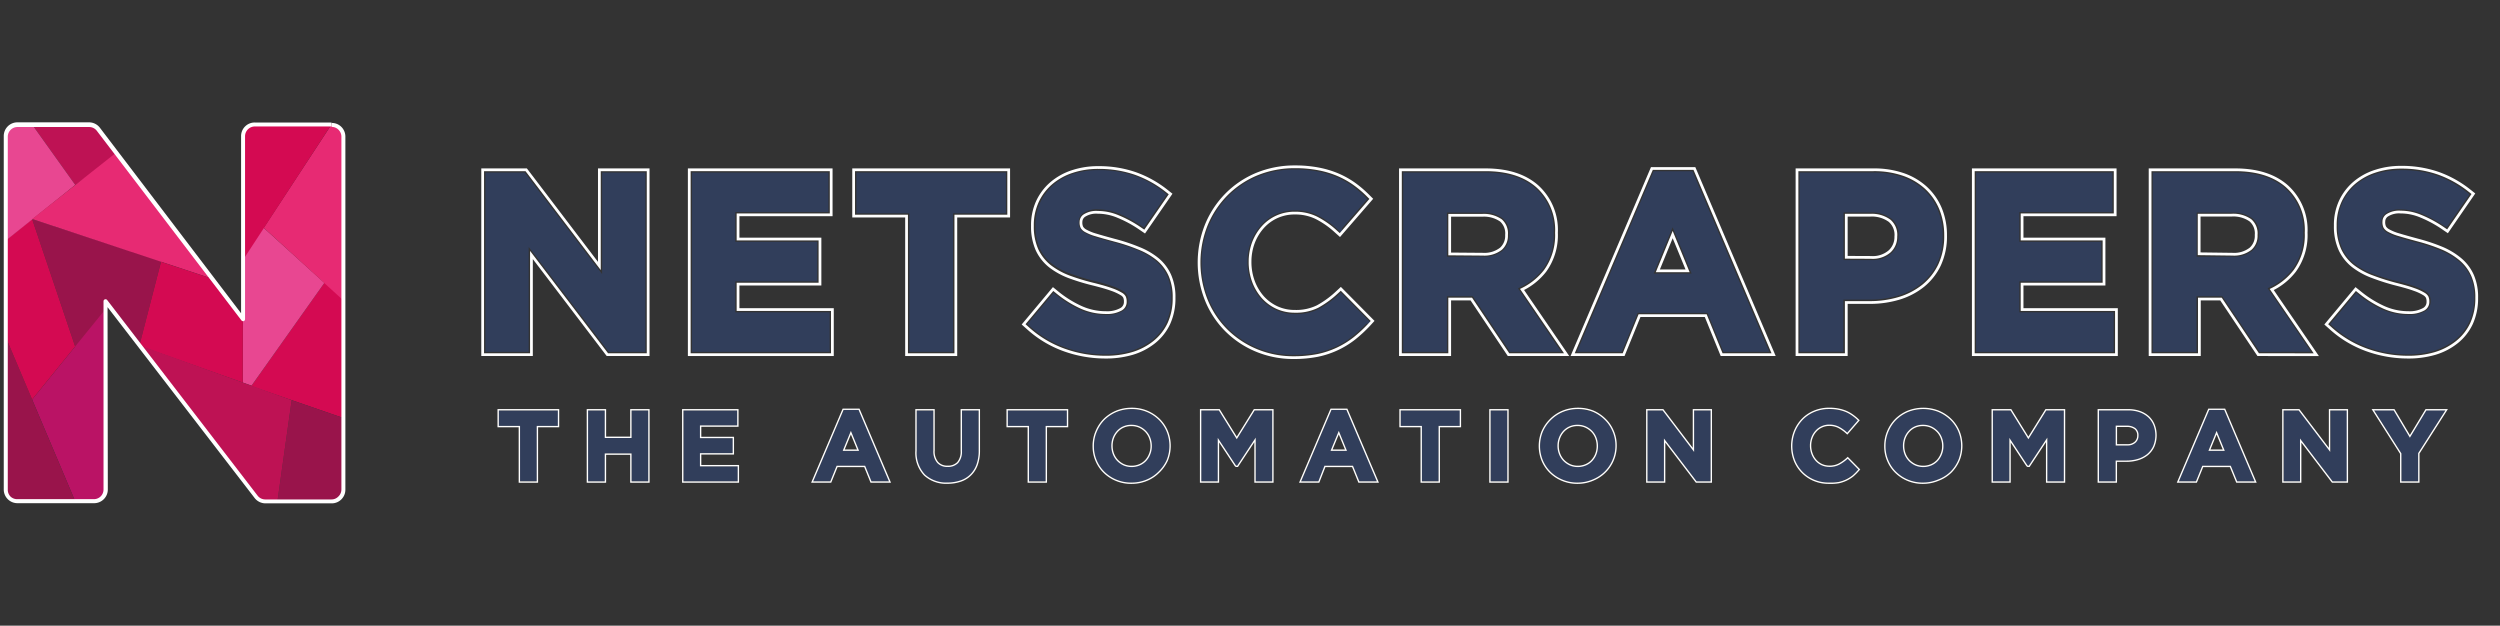 <svg xmlns="http://www.w3.org/2000/svg" viewBox="0 0 453.06 113.39"><rect x="0" y="0" width="453.06" height="113.39" fill="#333333" stroke="none"/><g id="Ebene_2" data-name="Ebene 2"><g id="Magenta-Blau-Horizontal"><rect id="BG" width="453.06" height="113.39" style="fill:none"/><path d="M97.14,77.06v10H94.37v-10H90.53V74.51H101v2.55Z" style="fill:#313e5b"/><path d="M114.58,87.11V82.05h-5.11v5.06H106.7V74.51h2.77v5h5.11v-5h2.77v12.6Z" style="fill:#313e5b"/><path d="M124,87.11V74.51h9.48V77h-6.75v2.55h5.94V82h-5.94v2.64h6.84v2.47Z" style="fill:#313e5b"/><path d="M158,87.11l-1.16-2.83h-5.32l-1.16,2.83h-2.82L153,74.42h2.55l5.4,12.69Zm-3.82-9.36-1.67,4.08h3.34Z" style="fill:#313e5b"/><path d="M176.85,84.12a4.67,4.67,0,0,1-1.1,1.77A4.59,4.59,0,0,1,174,87a7.15,7.15,0,0,1-2.29.35,5.49,5.49,0,0,1-4-1.41,5.56,5.56,0,0,1-1.46-4.19v-7.2H169v7.13a3.33,3.33,0,0,0,.72,2.33,3,3,0,0,0,4,0,3.16,3.16,0,0,0,.72-2.26V74.51h2.77v7.11A7.25,7.25,0,0,1,176.85,84.12Z" style="fill:#313e5b"/><path d="M189.37,77.06v10H186.6v-10h-3.83V74.51h10.44v2.55Z" style="fill:#313e5b"/><path d="M211.26,83.34a6.64,6.64,0,0,1-1.4,2.07,6.48,6.48,0,0,1-2.12,1.4,7,7,0,0,1-2.69.51,6.88,6.88,0,0,1-2.68-.51,6.7,6.7,0,0,1-2.12-1.38,6.32,6.32,0,0,1-1.38-2.06,6.45,6.45,0,0,1-.5-2.53v0a6.32,6.32,0,0,1,.51-2.53,6.39,6.39,0,0,1,1.39-2.07,6.48,6.48,0,0,1,2.12-1.4,6.84,6.84,0,0,1,2.7-.52,6.74,6.74,0,0,1,2.68.52,6.65,6.65,0,0,1,2.11,1.38,6.15,6.15,0,0,1,1.39,2,6.48,6.48,0,0,1,.49,2.53v0A6.31,6.31,0,0,1,211.26,83.34Zm-2.39-2.53a4.33,4.33,0,0,0-.28-1.53,3.87,3.87,0,0,0-2-2.12,3.7,3.7,0,0,0-1.53-.31,3.85,3.85,0,0,0-1.54.3,3.64,3.64,0,0,0-1.19.85,3.91,3.91,0,0,0-.77,1.25,4.06,4.06,0,0,0-.28,1.52v0a4.12,4.12,0,0,0,.28,1.53,3.75,3.75,0,0,0,2,2.11,3.66,3.66,0,0,0,1.54.32,3.7,3.7,0,0,0,1.53-.31,3.48,3.48,0,0,0,1.19-.84,4.12,4.12,0,0,0,.78-1.25,4.33,4.33,0,0,0,.28-1.53Z" style="fill:#313e5b"/><path d="M227.69,87.11V78.88l-3.54,5.38h-.07l-3.51-5.32v8.17h-2.74V74.51h3l3.31,5.33,3.31-5.33h3v12.6Z" style="fill:#313e5b"/><path d="M246.43,87.11l-1.15-2.83H240l-1.15,2.83H236l5.4-12.69h2.56l5.4,12.69Zm-3.81-9.36-1.68,4.08h3.35Z" style="fill:#313e5b"/><path d="M260.58,77.06v10h-2.77v-10H254V74.51h10.44v2.55Z" style="fill:#313e5b"/><path d="M270.26,87.11V74.51H273v12.6Z" style="fill:#313e5b"/><path d="M292.12,83.34a6.82,6.82,0,0,1-1.4,2.07,6.48,6.48,0,0,1-2.12,1.4,7,7,0,0,1-2.69.51,6.93,6.93,0,0,1-2.69-.51,6.65,6.65,0,0,1-2.11-1.38,6.2,6.2,0,0,1-1.39-2.06,6.45,6.45,0,0,1-.49-2.53v0a6.49,6.49,0,0,1,.5-2.53,6.46,6.46,0,0,1,3.52-3.47,6.79,6.79,0,0,1,2.69-.52,6.87,6.87,0,0,1,4.8,1.9,6.28,6.28,0,0,1,1.38,2,6.49,6.49,0,0,1,.5,2.53v0A6.49,6.49,0,0,1,292.12,83.34Zm-2.4-2.53a4.12,4.12,0,0,0-.28-1.53,3.74,3.74,0,0,0-.79-1.26,3.87,3.87,0,0,0-1.21-.86,3.7,3.7,0,0,0-1.53-.31,3.81,3.81,0,0,0-1.54.3,3.54,3.54,0,0,0-1.19.85,4.12,4.12,0,0,0-.78,1.25,4.27,4.27,0,0,0-.28,1.52v0a4.33,4.33,0,0,0,.28,1.53,3.83,3.83,0,0,0,2,2.11,3.9,3.9,0,0,0,3.07,0,3.42,3.42,0,0,0,1.2-.84,3.91,3.91,0,0,0,.77-1.25,4.12,4.12,0,0,0,.28-1.53Z" style="fill:#313e5b"/><path d="M307.52,87.11l-6.1-8v8h-2.73V74.51h2.55l5.91,7.76V74.51h2.73v12.6Z" style="fill:#313e5b"/><path d="M335.57,86a5.83,5.83,0,0,1-1.15.71,5.57,5.57,0,0,1-1.36.45,8.28,8.28,0,0,1-1.65.15,6.49,6.49,0,0,1-2.58-.5,6.33,6.33,0,0,1-2.05-1.38,6.46,6.46,0,0,1-1.35-2.06,6.71,6.71,0,0,1-.48-2.54v0a6.5,6.5,0,0,1,1.83-4.6,6.36,6.36,0,0,1,2.07-1.4,6.62,6.62,0,0,1,2.67-.52,8.08,8.08,0,0,1,1.61.15,6.37,6.37,0,0,1,1.32.39,5.86,5.86,0,0,1,1.1.61,9,9,0,0,1,.94.8l-1.77,2a6.65,6.65,0,0,0-1.5-1,3.88,3.88,0,0,0-1.72-.38,3.58,3.58,0,0,0-1.47.3,3.63,3.63,0,0,0-1.16.85,3.86,3.86,0,0,0-.75,1.25,4.06,4.06,0,0,0-.28,1.52v0a4.12,4.12,0,0,0,.28,1.53,3.78,3.78,0,0,0,.74,1.26,3.5,3.5,0,0,0,2.64,1.17,3.81,3.81,0,0,0,1.83-.4,6.94,6.94,0,0,0,1.48-1.08l1.77,1.78A10.94,10.94,0,0,1,335.57,86Z" style="fill:#313e5b"/><path d="M354.72,83.34a6.64,6.64,0,0,1-1.4,2.07,6.48,6.48,0,0,1-2.12,1.4,7,7,0,0,1-2.69.51,6.88,6.88,0,0,1-2.68-.51,6.7,6.7,0,0,1-2.12-1.38,6.32,6.32,0,0,1-1.38-2.06,6.45,6.45,0,0,1-.5-2.53v0a6.49,6.49,0,0,1,.5-2.53,6.58,6.58,0,0,1,1.4-2.07,6.48,6.48,0,0,1,2.12-1.4,6.83,6.83,0,0,1,2.69-.52,6.76,6.76,0,0,1,2.69.52,6.65,6.65,0,0,1,2.11,1.38,6.15,6.15,0,0,1,1.39,2,6.48,6.48,0,0,1,.49,2.53v0A6.49,6.49,0,0,1,354.72,83.34Zm-2.39-2.53a4.33,4.33,0,0,0-.28-1.53,3.87,3.87,0,0,0-2-2.12,3.7,3.7,0,0,0-1.53-.31,3.81,3.81,0,0,0-1.54.3,3.64,3.64,0,0,0-1.19.85,3.91,3.91,0,0,0-.77,1.25,4.06,4.06,0,0,0-.28,1.52v0a4.12,4.12,0,0,0,.28,1.53,3.75,3.75,0,0,0,2,2.11,3.64,3.64,0,0,0,1.53.32,3.72,3.72,0,0,0,1.54-.31,3.48,3.48,0,0,0,1.19-.84,4.12,4.12,0,0,0,.78-1.25,4.33,4.33,0,0,0,.28-1.53Z" style="fill:#313e5b"/><path d="M371.15,87.11V78.88l-3.54,5.38h-.08L364,78.94v8.17h-2.73V74.51h3l3.31,5.33,3.31-5.33h3v12.6Z" style="fill:#313e5b"/><path d="M390.09,80.83A4,4,0,0,1,389,82.21a4.8,4.8,0,0,1-1.62.84,6.74,6.74,0,0,1-2,.28h-2.1v3.78h-2.78V74.51h5.15a6.1,6.1,0,0,1,2,.31,4.44,4.44,0,0,1,1.51.89,4,4,0,0,1,.95,1.38,4.65,4.65,0,0,1,.33,1.77v0A4.52,4.52,0,0,1,390.09,80.83Zm-2.41-1.91a1.68,1.68,0,0,0-.61-1.42,2.51,2.51,0,0,0-1.64-.49h-2.14v3.85h2.19a2.22,2.22,0,0,0,1.62-.55,1.81,1.81,0,0,0,.58-1.36Z" style="fill:#313e5b"/><path d="M405.51,87.11l-1.15-2.83H399l-1.16,2.83h-2.82l5.4-12.69H403l5.4,12.69Zm-3.81-9.36L400,81.83h3.35Z" style="fill:#313e5b"/><path d="M422.79,87.11l-6.1-8v8H414V74.51h2.55l5.91,7.76V74.51h2.73v12.6Z" style="fill:#313e5b"/><path d="M438.09,82.09v5h-2.77v-5l-4.84-7.63h3.24l3,5.06,3.06-5.06h3.15Z" style="fill:#313e5b"/><path d="M97.14,77.06v10H94.37v-10H90.53V74.51H101v2.55Z" style="fill:none;stroke:#313e5b;stroke-width:0.25px"/><path d="M114.58,87.11V82.05h-5.11v5.06H106.7V74.51h2.77v5h5.11v-5h2.77v12.6Z" style="fill:none;stroke:#313e5b;stroke-width:0.25px"/><path d="M124,87.11V74.51h9.48V77h-6.75v2.55h5.94V82h-5.94v2.64h6.84v2.47Z" style="fill:none;stroke:#313e5b;stroke-width:0.25px"/><path d="M158,87.11l-1.16-2.83h-5.32l-1.16,2.83h-2.82L153,74.42h2.55l5.4,12.69Zm-3.82-9.36-1.67,4.08h3.34Z" style="fill:none;stroke:#313e5b;stroke-width:0.25px"/><path d="M176.85,84.12a4.67,4.67,0,0,1-1.1,1.77A4.59,4.59,0,0,1,174,87a7.15,7.15,0,0,1-2.29.35,5.49,5.49,0,0,1-4-1.41,5.56,5.56,0,0,1-1.46-4.19v-7.2H169v7.13a3.33,3.33,0,0,0,.72,2.33,3,3,0,0,0,4,0,3.16,3.16,0,0,0,.72-2.26V74.51h2.77v7.11A7.25,7.25,0,0,1,176.85,84.12Z" style="fill:none;stroke:#313e5b;stroke-width:0.25px"/><path d="M189.37,77.06v10H186.6v-10h-3.83V74.51h10.44v2.55Z" style="fill:none;stroke:#313e5b;stroke-width:0.25px"/><path d="M211.26,83.34a6.64,6.64,0,0,1-1.4,2.07,6.48,6.48,0,0,1-2.12,1.4,7,7,0,0,1-2.69.51,6.88,6.88,0,0,1-2.68-.51,6.7,6.7,0,0,1-2.12-1.38,6.32,6.32,0,0,1-1.38-2.06,6.45,6.45,0,0,1-.5-2.53v0a6.32,6.32,0,0,1,.51-2.53,6.39,6.39,0,0,1,1.39-2.07,6.48,6.48,0,0,1,2.12-1.4,6.84,6.84,0,0,1,2.7-.52,6.74,6.74,0,0,1,2.68.52,6.65,6.65,0,0,1,2.11,1.38,6.15,6.15,0,0,1,1.39,2,6.48,6.48,0,0,1,.49,2.53v0A6.31,6.31,0,0,1,211.26,83.34Zm-2.39-2.53a4.33,4.33,0,0,0-.28-1.53,3.87,3.87,0,0,0-2-2.12,3.7,3.7,0,0,0-1.53-.31,3.85,3.85,0,0,0-1.54.3,3.64,3.64,0,0,0-1.19.85,3.91,3.91,0,0,0-.77,1.25,4.06,4.06,0,0,0-.28,1.52v0a4.12,4.12,0,0,0,.28,1.53,3.75,3.75,0,0,0,2,2.11,3.66,3.66,0,0,0,1.54.32,3.7,3.7,0,0,0,1.53-.31,3.48,3.48,0,0,0,1.19-.84,4.12,4.12,0,0,0,.78-1.25,4.33,4.33,0,0,0,.28-1.53Z" style="fill:none;stroke:#313e5b;stroke-width:0.25px"/><path d="M227.69,87.11V78.88l-3.54,5.38h-.07l-3.51-5.32v8.17h-2.74V74.51h3l3.31,5.33,3.31-5.33h3v12.6Z" style="fill:none;stroke:#313e5b;stroke-width:0.25px"/><path d="M246.43,87.11l-1.15-2.83H240l-1.15,2.83H236l5.4-12.69h2.56l5.4,12.69Zm-3.81-9.36-1.68,4.08h3.35Z" style="fill:none;stroke:#313e5b;stroke-width:0.25px"/><path d="M260.58,77.06v10h-2.77v-10H254V74.51h10.44v2.55Z" style="fill:none;stroke:#313e5b;stroke-width:0.25px"/><path d="M270.26,87.11V74.51H273v12.6Z" style="fill:none;stroke:#313e5b;stroke-width:0.25px"/><path d="M292.12,83.34a6.82,6.82,0,0,1-1.4,2.07,6.48,6.48,0,0,1-2.12,1.4,7,7,0,0,1-2.69.51,6.93,6.93,0,0,1-2.69-.51,6.65,6.65,0,0,1-2.11-1.38,6.2,6.2,0,0,1-1.39-2.06,6.45,6.45,0,0,1-.49-2.53v0a6.49,6.49,0,0,1,.5-2.53,6.46,6.46,0,0,1,3.52-3.47,6.79,6.79,0,0,1,2.69-.52,6.87,6.87,0,0,1,4.8,1.9,6.28,6.28,0,0,1,1.38,2,6.49,6.49,0,0,1,.5,2.53v0A6.49,6.49,0,0,1,292.12,83.34Zm-2.4-2.53a4.12,4.12,0,0,0-.28-1.53,3.74,3.74,0,0,0-.79-1.26,3.87,3.87,0,0,0-1.21-.86,3.7,3.7,0,0,0-1.53-.31,3.81,3.81,0,0,0-1.54.3,3.54,3.54,0,0,0-1.19.85,4.12,4.12,0,0,0-.78,1.25,4.27,4.27,0,0,0-.28,1.52v0a4.33,4.33,0,0,0,.28,1.53,3.83,3.83,0,0,0,2,2.11,3.9,3.9,0,0,0,3.07,0,3.42,3.42,0,0,0,1.2-.84,3.91,3.91,0,0,0,.77-1.25,4.12,4.12,0,0,0,.28-1.53Z" style="fill:none;stroke:#313e5b;stroke-width:0.25px"/><path d="M307.52,87.11l-6.1-8v8h-2.73V74.51h2.55l5.91,7.76V74.51h2.73v12.6Z" style="fill:none;stroke:#313e5b;stroke-width:0.25px"/><path d="M335.57,86a5.83,5.83,0,0,1-1.15.71,5.57,5.57,0,0,1-1.36.45,8.28,8.28,0,0,1-1.65.15,6.49,6.49,0,0,1-2.58-.5,6.33,6.33,0,0,1-2.05-1.38,6.46,6.46,0,0,1-1.35-2.06,6.71,6.71,0,0,1-.48-2.54v0a6.5,6.5,0,0,1,1.83-4.6,6.36,6.36,0,0,1,2.07-1.4,6.62,6.62,0,0,1,2.67-.52,8.08,8.08,0,0,1,1.61.15,6.37,6.37,0,0,1,1.32.39,5.86,5.86,0,0,1,1.1.61,9,9,0,0,1,.94.8l-1.77,2a6.65,6.65,0,0,0-1.5-1,3.88,3.88,0,0,0-1.72-.38,3.58,3.58,0,0,0-1.47.3,3.63,3.63,0,0,0-1.16.85,3.86,3.86,0,0,0-.75,1.25,4.06,4.06,0,0,0-.28,1.52v0a4.12,4.12,0,0,0,.28,1.53,3.78,3.78,0,0,0,.74,1.26,3.5,3.5,0,0,0,2.64,1.17,3.81,3.81,0,0,0,1.83-.4,6.94,6.94,0,0,0,1.48-1.08l1.77,1.78A10.94,10.94,0,0,1,335.57,86Z" style="fill:none;stroke:#313e5b;stroke-width:0.25px"/><path d="M354.72,83.34a6.64,6.64,0,0,1-1.4,2.07,6.48,6.48,0,0,1-2.12,1.4,7,7,0,0,1-2.69.51,6.88,6.88,0,0,1-2.68-.51,6.7,6.7,0,0,1-2.12-1.38,6.32,6.32,0,0,1-1.38-2.06,6.45,6.45,0,0,1-.5-2.53v0a6.49,6.49,0,0,1,.5-2.53,6.58,6.58,0,0,1,1.4-2.07,6.48,6.48,0,0,1,2.12-1.4,6.83,6.83,0,0,1,2.69-.52,6.76,6.76,0,0,1,2.69.52,6.65,6.65,0,0,1,2.11,1.38,6.15,6.15,0,0,1,1.39,2,6.48,6.48,0,0,1,.49,2.53v0A6.49,6.49,0,0,1,354.72,83.34Zm-2.39-2.53a4.33,4.33,0,0,0-.28-1.53,3.87,3.87,0,0,0-2-2.12,3.7,3.7,0,0,0-1.53-.31,3.81,3.81,0,0,0-1.54.3,3.64,3.64,0,0,0-1.19.85,3.91,3.91,0,0,0-.77,1.25,4.06,4.06,0,0,0-.28,1.52v0a4.12,4.12,0,0,0,.28,1.53,3.75,3.75,0,0,0,2,2.11,3.64,3.64,0,0,0,1.53.32,3.72,3.72,0,0,0,1.54-.31,3.48,3.48,0,0,0,1.19-.84,4.12,4.12,0,0,0,.78-1.25,4.33,4.33,0,0,0,.28-1.53Z" style="fill:none;stroke:#313e5b;stroke-width:0.25px"/><path d="M371.15,87.11V78.88l-3.54,5.38h-.08L364,78.94v8.17h-2.73V74.51h3l3.31,5.33,3.31-5.33h3v12.6Z" style="fill:none;stroke:#313e5b;stroke-width:0.25px"/><path d="M390.09,80.83A4,4,0,0,1,389,82.21a4.8,4.8,0,0,1-1.62.84,6.74,6.74,0,0,1-2,.28h-2.1v3.78h-2.78V74.51h5.15a6.1,6.1,0,0,1,2,.31,4.44,4.44,0,0,1,1.51.89,4,4,0,0,1,.95,1.38,4.65,4.65,0,0,1,.33,1.77v0A4.52,4.52,0,0,1,390.09,80.83Zm-2.41-1.91a1.68,1.68,0,0,0-.61-1.42,2.51,2.51,0,0,0-1.64-.49h-2.14v3.85h2.19a2.22,2.22,0,0,0,1.62-.55,1.81,1.81,0,0,0,.58-1.36Z" style="fill:none;stroke:#313e5b;stroke-width:0.25px"/><path d="M405.51,87.11l-1.15-2.83H399l-1.16,2.83h-2.82l5.4-12.69H403l5.4,12.69Zm-3.81-9.36L400,81.83h3.35Z" style="fill:none;stroke:#313e5b;stroke-width:0.25px"/><path d="M422.79,87.11l-6.1-8v8H414V74.51h2.55l5.91,7.76V74.51h2.73v12.6Z" style="fill:none;stroke:#313e5b;stroke-width:0.25px"/><path d="M438.09,82.09v5h-2.77v-5l-4.84-7.63h3.24l3,5.06,3.06-5.06h3.15Z" style="fill:none;stroke:#313e5b;stroke-width:0.25px"/><polygon points="94.12 87.36 94.12 77.31 90.28 77.31 90.28 74.26 101.22 74.26 101.22 77.31 97.39 77.31 97.39 87.36 94.12 87.36" style="fill:none;stroke:#fff;stroke-width:0.25px"/><polygon points="114.33 87.36 114.33 82.3 109.72 82.3 109.72 87.36 106.45 87.36 106.45 74.26 109.72 74.26 109.72 79.25 114.33 79.25 114.33 74.26 117.6 74.26 117.6 87.36 114.33 87.36" style="fill:none;stroke:#fff;stroke-width:0.25px"/><polygon points="123.73 87.36 123.73 74.26 133.72 74.26 133.72 77.22 126.97 77.22 126.97 79.28 132.9 79.28 132.9 82.25 126.97 82.25 126.97 84.39 133.81 84.39 133.81 87.36 123.73 87.36" style="fill:none;stroke:#fff;stroke-width:0.25px"/><path d="M157.85,87.36l-1.15-2.83h-5l-1.15,2.83h-3.37l5.61-13.19h2.89l5.61,13.19Zm-2.35-5.78-1.3-3.17-1.3,3.17Z" style="fill:none;stroke:#fff;stroke-width:0.25px"/><path d="M171.71,87.56a5.79,5.79,0,0,1-4.17-1.48A5.85,5.85,0,0,1,166,81.71V74.26h3.27v7.38a3.08,3.08,0,0,0,.66,2.16,2.31,2.31,0,0,0,1.81.7,2.37,2.37,0,0,0,1.82-.68,3,3,0,0,0,.65-2.09V74.26h3.27v7.36a7.58,7.58,0,0,1-.4,2.59,4.92,4.92,0,0,1-1.17,1.86,4.66,4.66,0,0,1-1.84,1.12A7.36,7.36,0,0,1,171.71,87.56Z" style="fill:none;stroke:#fff;stroke-width:0.25px"/><polygon points="186.35 87.36 186.35 77.31 182.52 77.31 182.52 74.26 193.46 74.26 193.46 77.31 189.62 77.31 189.62 87.36 186.35 87.36" style="fill:none;stroke:#fff;stroke-width:0.25px"/><path d="M205.05,87.57a7,7,0,0,1-2.78-.53,6.89,6.89,0,0,1-2.19-1.44,6.37,6.37,0,0,1-1.44-2.13,6.57,6.57,0,0,1-.52-2.63,6.68,6.68,0,0,1,.53-2.66A6.82,6.82,0,0,1,200.09,76a7,7,0,0,1,2.21-1.46,7.26,7.26,0,0,1,2.79-.53,7,7,0,0,1,5,2,6.56,6.56,0,0,1,1.44,2.14,7,7,0,0,1,0,5.29A6.86,6.86,0,0,1,210,85.58a6.56,6.56,0,0,1-2.2,1.46A7.11,7.11,0,0,1,205.05,87.57Zm0-10.47a3.52,3.52,0,0,0-1.44.28,3.26,3.26,0,0,0-1.1.79,3.72,3.72,0,0,0-.73,1.17,4,4,0,0,0-.26,1.43,4.1,4.1,0,0,0,.26,1.48,3.62,3.62,0,0,0,.74,1.18,3.8,3.8,0,0,0,1.13.8,3.53,3.53,0,0,0,1.44.29,3.58,3.58,0,0,0,1.43-.29,3.38,3.38,0,0,0,1.11-.78,3.64,3.64,0,0,0,.72-1.18,3.75,3.75,0,0,0,.27-1.43,3.89,3.89,0,0,0-.27-1.47,3.42,3.42,0,0,0-.74-1.18,3.67,3.67,0,0,0-1.13-.8A3.58,3.58,0,0,0,205.05,77.1Z" style="fill:none;stroke:#fff;stroke-width:0.25px"/><polygon points="227.44 87.36 227.44 79.72 224.28 84.51 224.01 84.51 223.87 84.4 220.81 79.77 220.81 87.36 217.58 87.36 217.58 74.26 220.96 74.26 224.13 79.36 227.3 74.26 230.68 74.26 230.68 87.36 227.44 87.36" style="fill:none;stroke:#fff;stroke-width:0.25px"/><path d="M246.26,87.36l-1.15-2.83h-5L239,87.36H235.6l5.61-13.19h2.88l5.62,13.19Zm-2.34-5.78-1.3-3.17-1.31,3.17Z" style="fill:none;stroke:#fff;stroke-width:0.25px"/><polygon points="257.56 87.36 257.56 77.31 253.72 77.31 253.72 74.26 264.66 74.26 264.66 77.31 260.83 77.31 260.83 87.36 257.56 87.36" style="fill:none;stroke:#fff;stroke-width:0.25px"/><rect x="270.01" y="74.26" width="3.27" height="13.1" style="fill:none;stroke:#fff;stroke-width:0.25px"/><path d="M285.91,87.57a7,7,0,0,1-2.78-.53,6.83,6.83,0,0,1-2.2-1.44,6.52,6.52,0,0,1-1.44-2.13,7,7,0,0,1,0-5.29A7,7,0,0,1,281,76a6.88,6.88,0,0,1,2.2-1.46,7.3,7.3,0,0,1,2.79-.53,7.21,7.21,0,0,1,2.78.53A7.06,7.06,0,0,1,290.91,76a6.41,6.41,0,0,1,1.44,2.14,6.55,6.55,0,0,1,.52,2.62A6.69,6.69,0,0,1,288.69,87,7.06,7.06,0,0,1,285.91,87.57Zm0-10.47a3.49,3.49,0,0,0-1.44.28,3.4,3.4,0,0,0-1.11.79,3.7,3.7,0,0,0-.72,1.17,3.83,3.83,0,0,0-.27,1.43,3.9,3.9,0,0,0,.27,1.48,3.62,3.62,0,0,0,.74,1.18,3.8,3.8,0,0,0,1.13.8,3.48,3.48,0,0,0,1.43.29,3.55,3.55,0,0,0,1.43-.29,3.18,3.18,0,0,0,1.11-.78,3.66,3.66,0,0,0,.73-1.18,4,4,0,0,0,.26-1.43,4.09,4.09,0,0,0-.26-1.47,3.42,3.42,0,0,0-.74-1.18,3.72,3.72,0,0,0-1.14-.8A3.5,3.5,0,0,0,285.91,77.1Z" style="fill:none;stroke:#fff;stroke-width:0.25px"/><polygon points="307.4 87.36 301.67 79.84 301.67 87.36 298.44 87.36 298.44 74.26 301.37 74.26 306.89 81.53 306.89 74.26 310.13 74.26 310.13 87.36 307.4 87.36" style="fill:none;stroke:#fff;stroke-width:0.25px"/><path d="M331.41,87.57a6.76,6.76,0,0,1-2.67-.52,6.5,6.5,0,0,1-3.54-3.57,7.27,7.27,0,0,1,0-5.3A6.9,6.9,0,0,1,326.6,76a6.45,6.45,0,0,1,2.15-1.46,7,7,0,0,1,2.77-.54,8.53,8.53,0,0,1,1.66.15,7.35,7.35,0,0,1,1.37.41,6,6,0,0,1,1.14.64,7.77,7.77,0,0,1,1,.82l.17.16-2.09,2.41-.19-.17a6.41,6.41,0,0,0-1.44-1,3.69,3.69,0,0,0-1.61-.35,3.21,3.21,0,0,0-1.36.28,3.15,3.15,0,0,0-1.08.79,3.56,3.56,0,0,0-.71,1.17,4,4,0,0,0-.26,1.43,4.1,4.1,0,0,0,.26,1.48,3.66,3.66,0,0,0,.7,1.18,3.17,3.17,0,0,0,1.07.8,3.31,3.31,0,0,0,1.38.29,3.57,3.57,0,0,0,1.71-.37,7.06,7.06,0,0,0,1.43-1l.18-.17,2.1,2.13-.16.18a10.28,10.28,0,0,1-1,1,6.17,6.17,0,0,1-2.6,1.21A8.92,8.92,0,0,1,331.41,87.57Z" style="fill:none;stroke:#fff;stroke-width:0.25px"/><path d="M348.51,87.57a7,7,0,0,1-2.78-.53,6.89,6.89,0,0,1-2.19-1.44,6.37,6.37,0,0,1-1.44-2.13,6.57,6.57,0,0,1-.52-2.63,6.68,6.68,0,0,1,.53-2.66A6.82,6.82,0,0,1,343.55,76a7,7,0,0,1,2.21-1.46,7.56,7.56,0,0,1,5.56,0,7.11,7.11,0,0,1,2.2,1.44A6.56,6.56,0,0,1,355,78.15a7,7,0,0,1,0,5.29,6.86,6.86,0,0,1-1.45,2.14A6.56,6.56,0,0,1,351.3,87,7.11,7.11,0,0,1,348.51,87.57Zm0-10.47a3.52,3.52,0,0,0-1.44.28,3.26,3.26,0,0,0-1.1.79,3.72,3.72,0,0,0-.73,1.17,4,4,0,0,0-.26,1.43,4.1,4.1,0,0,0,.26,1.48,3.62,3.62,0,0,0,.74,1.18,3.8,3.8,0,0,0,1.13.8,3.51,3.51,0,0,0,1.43.29,3.6,3.6,0,0,0,1.44-.29,3.38,3.38,0,0,0,1.11-.78,3.82,3.82,0,0,0,.72-1.18,3.75,3.75,0,0,0,.27-1.43,3.89,3.89,0,0,0-.27-1.47,3.42,3.42,0,0,0-.74-1.18,3.8,3.8,0,0,0-1.13-.8A3.58,3.58,0,0,0,348.51,77.1Z" style="fill:none;stroke:#fff;stroke-width:0.25px"/><polygon points="370.9 87.36 370.9 79.72 367.74 84.51 367.47 84.51 367.32 84.4 364.27 79.77 364.27 87.36 361.04 87.36 361.04 74.26 364.42 74.26 367.59 79.36 370.76 74.26 374.14 74.26 374.14 87.36 370.9 87.36" style="fill:none;stroke:#fff;stroke-width:0.25px"/><path d="M380.26,87.36V74.26h5.4a6.31,6.31,0,0,1,2.11.33,4.7,4.7,0,0,1,1.6.94,4.07,4.07,0,0,1,1,1.47,5.22,5.22,0,0,1-.07,3.93,4.22,4.22,0,0,1-1.15,1.48,5.13,5.13,0,0,1-1.71.88,7.22,7.22,0,0,1-2.06.29h-1.85v3.78Zm5.22-6.75a2,2,0,0,0,1.45-.48,1.56,1.56,0,0,0,.5-1.18,1.51,1.51,0,0,0-.51-1.26,2.38,2.38,0,0,0-1.49-.43h-1.89v3.35Z" style="fill:none;stroke:#fff;stroke-width:0.25px"/><path d="M405.35,87.36l-1.16-2.83h-5l-1.15,2.83h-3.37l5.61-13.19h2.89l5.61,13.19ZM403,81.58l-1.3-3.17-1.3,3.17Z" style="fill:none;stroke:#fff;stroke-width:0.25px"/><polygon points="422.67 87.36 416.94 79.84 416.94 87.36 413.71 87.36 413.71 74.26 416.64 74.26 422.17 81.53 422.17 74.26 425.4 74.26 425.4 87.36 422.67 87.36" style="fill:none;stroke:#fff;stroke-width:0.25px"/><polygon points="435.07 87.36 435.07 82.21 430.02 74.26 433.86 74.26 436.73 79.08 439.64 74.26 443.39 74.26 438.35 82.16 438.35 87.36 435.07 87.36" style="fill:none;stroke:#fff;stroke-width:0.25px"/><path d="M110.57,63.27l-15.26-20v20H88.47V31.77h6.39l14.76,19.39V31.77h6.84v31.5Z" style="fill:#313e5b"/><path d="M125.91,63.27V31.77h23.72v6.16H132.75v6.39H147.6v6.17H132.75V57.1h17.1v6.17Z" style="fill:#313e5b"/><path d="M172.22,38.16V63.27h-6.93V38.16H155.7V31.77h26.1v6.39Z" style="fill:#313e5b"/><path d="M210.92,58.12a8.48,8.48,0,0,1-2.37,3.06,10.83,10.83,0,0,1-3.62,1.89,16,16,0,0,1-4.68.65,20.71,20.71,0,0,1-7.06-1.24,18.61,18.61,0,0,1-6.3-3.8L191,53.77a20.67,20.67,0,0,0,4.43,2.79,11.91,11.91,0,0,0,5,1,6,6,0,0,0,3.35-.79,2.46,2.46,0,0,0,1.19-2.18v-.09a2.64,2.64,0,0,0-.25-1.19,2.46,2.46,0,0,0-.94-1,10.25,10.25,0,0,0-1.94-.9c-.83-.3-1.91-.62-3.23-.95a39.46,39.46,0,0,1-4.33-1.3A12.07,12.07,0,0,1,191,47.45a7,7,0,0,1-2.1-2.63,9.1,9.1,0,0,1-.75-3.92v-.09a9.09,9.09,0,0,1,.81-3.89,8.91,8.91,0,0,1,2.25-3A10.16,10.16,0,0,1,194.64,32a13.88,13.88,0,0,1,4.44-.67,18.83,18.83,0,0,1,6.37,1,18.38,18.38,0,0,1,5.33,3l-3.6,5.22A23.11,23.11,0,0,0,203,38.27a10.67,10.67,0,0,0-4-.83,4.88,4.88,0,0,0-3,.79,2.38,2.38,0,0,0-1,2v.09a2.78,2.78,0,0,0,.3,1.33,2.53,2.53,0,0,0,1.06,1,10,10,0,0,0,2.09.86c.89.27,2,.58,3.37.94A33.17,33.17,0,0,1,206,45.83a12.2,12.2,0,0,1,3.16,1.89,7.27,7.27,0,0,1,1.94,2.59,8.86,8.86,0,0,1,.65,3.55V54A9.74,9.74,0,0,1,210.92,58.12Z" style="fill:#313e5b"/><path d="M244.85,60.52A14.62,14.62,0,0,1,242,62.3a14.92,14.92,0,0,1-3.4,1.13,20.85,20.85,0,0,1-4.14.38A16.28,16.28,0,0,1,228,62.55a15.53,15.53,0,0,1-8.51-8.6,16.57,16.57,0,0,1-1.21-6.34v-.09A16.33,16.33,0,0,1,222.89,36a15.78,15.78,0,0,1,5.17-3.51,16.93,16.93,0,0,1,6.66-1.28,20.82,20.82,0,0,1,4,.36,16.71,16.71,0,0,1,3.31,1,14.3,14.3,0,0,1,2.74,1.53,18.55,18.55,0,0,1,2.34,2l-4.41,5.08A16.75,16.75,0,0,0,239,38.56a9.59,9.59,0,0,0-4.3-.94,8.66,8.66,0,0,0-6.57,2.88,9.81,9.81,0,0,0-1.89,3.13,10.59,10.59,0,0,0-.68,3.8v.09a10.78,10.78,0,0,0,.68,3.82,10.1,10.1,0,0,0,1.86,3.15A8.68,8.68,0,0,0,231,56.63a8.57,8.57,0,0,0,3.71.79,9.68,9.68,0,0,0,4.57-1,17.85,17.85,0,0,0,3.71-2.7l4.41,4.45A22.85,22.85,0,0,1,244.85,60.52Z" style="fill:#313e5b"/><path d="M273.92,63.27l-6.75-10.08h-5.45V63.27h-6.93V31.77h14.4q5.63,0,8.76,2.74a9.65,9.65,0,0,1,3.12,7.65v.09a9.88,9.88,0,0,1-1.87,6.24A10.82,10.82,0,0,1,274.32,52L282,63.27Zm.13-20.75a4,4,0,0,0-1.44-3.37,6.34,6.34,0,0,0-4-1.13h-6.89v9h7a5.77,5.77,0,0,0,3.94-1.22,4.13,4.13,0,0,0,1.37-3.24Z" style="fill:#313e5b"/><path d="M312.66,63.27l-2.88-7.07H296.46l-2.88,7.07h-7.06L300,31.54h6.39l13.5,31.73Zm-9.54-23.4-4.18,10.21h8.37Z" style="fill:#313e5b"/><path d="M350.6,47.56A9.81,9.81,0,0,1,347.87,51a11.62,11.62,0,0,1-4.05,2.09,17,17,0,0,1-5,.7h-5.26v9.45h-6.93V31.77h12.87a15,15,0,0,1,5.06.79,10.74,10.74,0,0,1,3.78,2.22,9.7,9.7,0,0,1,2.38,3.45,11.32,11.32,0,0,1,.84,4.43v.09A11,11,0,0,1,350.6,47.56Zm-6-4.77a4.3,4.3,0,0,0-1.51-3.55A6.4,6.4,0,0,0,338.94,38h-5.35v9.63h5.49a5.61,5.61,0,0,0,4.05-1.37,4.5,4.5,0,0,0,1.44-3.4Z" style="fill:#313e5b"/><path d="M358.61,63.27V31.77h23.71v6.16H365.45v6.39H380.3v6.17H365.45V57.1h17.1v6.17Z" style="fill:#313e5b"/><path d="M409.77,63.27,403,53.19h-5.44V63.27h-6.93V31.77h14.4c3.75,0,6.66.91,8.75,2.74a9.66,9.66,0,0,1,3.13,7.65v.09a9.94,9.94,0,0,1-1.87,6.24A10.87,10.87,0,0,1,410.18,52l7.69,11.25Zm.14-20.75a4,4,0,0,0-1.44-3.37,6.37,6.37,0,0,0-4-1.13h-6.88v9h7a5.73,5.73,0,0,0,3.93-1.22,4.1,4.1,0,0,0,1.38-3.24Z" style="fill:#313e5b"/><path d="M447,58.12a8.6,8.6,0,0,1-2.37,3.06A10.79,10.79,0,0,1,441,63.07a15.88,15.88,0,0,1-4.67.65,20.71,20.71,0,0,1-7.06-1.24,18.61,18.61,0,0,1-6.3-3.8l4.09-4.91a20.67,20.67,0,0,0,4.43,2.79,11.91,11.91,0,0,0,5,1,6,6,0,0,0,3.35-.79A2.48,2.48,0,0,0,441,54.63v-.09a2.64,2.64,0,0,0-.25-1.19,2.46,2.46,0,0,0-.94-1,10.25,10.25,0,0,0-1.94-.9c-.83-.3-1.91-.62-3.23-.95a38.81,38.81,0,0,1-4.33-1.3,12.14,12.14,0,0,1-3.3-1.78,7.08,7.08,0,0,1-2.09-2.63,9.1,9.1,0,0,1-.75-3.92v-.09a9.09,9.09,0,0,1,.81-3.89,8.78,8.78,0,0,1,2.25-3A10.2,10.2,0,0,1,430.7,32a14,14,0,0,1,4.45-.67,18.87,18.87,0,0,1,6.37,1,18.51,18.51,0,0,1,5.33,3l-3.6,5.22a23.11,23.11,0,0,0-4.14-2.27,10.67,10.67,0,0,0-4.05-.83,4.88,4.88,0,0,0-3,.79,2.38,2.38,0,0,0-1,2v.09a2.9,2.9,0,0,0,.29,1.33,2.63,2.63,0,0,0,1.07,1,10,10,0,0,0,2.09.86c.89.27,2,.58,3.36.94a32.83,32.83,0,0,1,4.27,1.42,12.2,12.2,0,0,1,3.16,1.89,7.39,7.39,0,0,1,1.94,2.59,8.86,8.86,0,0,1,.65,3.55V54A9.74,9.74,0,0,1,447,58.12Z" style="fill:#313e5b"/><path d="M110.57,63.27l-15.26-20v20H88.47V31.77h6.39l14.76,19.39V31.77h6.84v31.5Z" style="fill:none;stroke:#313e5b"/><path d="M125.91,63.27V31.77h23.72v6.16H132.75v6.39H147.6v6.17H132.75V57.1h17.1v6.17Z" style="fill:none;stroke:#313e5b"/><path d="M172.22,38.16V63.27h-6.93V38.16H155.7V31.77h26.1v6.39Z" style="fill:none;stroke:#313e5b"/><path d="M210.92,58.12a8.48,8.48,0,0,1-2.37,3.06,10.83,10.83,0,0,1-3.62,1.89,16,16,0,0,1-4.68.65,20.71,20.71,0,0,1-7.06-1.24,18.61,18.61,0,0,1-6.3-3.8L191,53.77a20.67,20.67,0,0,0,4.43,2.79,11.91,11.91,0,0,0,5,1,6,6,0,0,0,3.35-.79,2.46,2.46,0,0,0,1.19-2.18v-.09a2.64,2.64,0,0,0-.25-1.19,2.46,2.46,0,0,0-.94-1,10.25,10.25,0,0,0-1.94-.9c-.83-.3-1.91-.62-3.23-.95a39.46,39.46,0,0,1-4.33-1.3A12.07,12.07,0,0,1,191,47.45a7,7,0,0,1-2.1-2.63,9.1,9.1,0,0,1-.75-3.92v-.09a9.09,9.09,0,0,1,.81-3.89,8.91,8.91,0,0,1,2.25-3A10.16,10.16,0,0,1,194.64,32a13.88,13.88,0,0,1,4.44-.67,18.83,18.83,0,0,1,6.37,1,18.38,18.38,0,0,1,5.33,3l-3.6,5.22A23.11,23.11,0,0,0,203,38.27a10.67,10.67,0,0,0-4-.83,4.88,4.88,0,0,0-3,.79,2.38,2.38,0,0,0-1,2v.09a2.78,2.78,0,0,0,.3,1.33,2.53,2.53,0,0,0,1.06,1,10,10,0,0,0,2.09.86c.89.27,2,.58,3.37.94A33.17,33.17,0,0,1,206,45.83a12.2,12.2,0,0,1,3.16,1.89,7.27,7.27,0,0,1,1.94,2.59,8.86,8.86,0,0,1,.65,3.55V54A9.74,9.74,0,0,1,210.92,58.12Z" style="fill:none;stroke:#313e5b"/><path d="M244.85,60.52A14.62,14.62,0,0,1,242,62.3a14.92,14.92,0,0,1-3.4,1.13,20.85,20.85,0,0,1-4.14.38A16.28,16.28,0,0,1,228,62.55a15.53,15.53,0,0,1-8.51-8.6,16.57,16.57,0,0,1-1.21-6.34v-.09A16.33,16.33,0,0,1,222.89,36a15.78,15.78,0,0,1,5.17-3.51,16.93,16.93,0,0,1,6.66-1.28,20.82,20.82,0,0,1,4,.36,16.71,16.71,0,0,1,3.31,1,14.3,14.3,0,0,1,2.74,1.53,18.55,18.55,0,0,1,2.34,2l-4.41,5.08A16.75,16.75,0,0,0,239,38.56a9.59,9.59,0,0,0-4.3-.94,8.66,8.66,0,0,0-6.57,2.88,9.81,9.81,0,0,0-1.89,3.13,10.59,10.59,0,0,0-.68,3.8v.09a10.78,10.78,0,0,0,.68,3.82,10.1,10.1,0,0,0,1.86,3.15A8.68,8.68,0,0,0,231,56.63a8.57,8.57,0,0,0,3.71.79,9.68,9.68,0,0,0,4.57-1,17.85,17.85,0,0,0,3.71-2.7l4.41,4.45A22.85,22.85,0,0,1,244.85,60.52Z" style="fill:none;stroke:#313e5b"/><path d="M273.92,63.27l-6.75-10.08h-5.45V63.27h-6.93V31.77h14.4q5.63,0,8.76,2.74a9.65,9.65,0,0,1,3.12,7.65v.09a9.88,9.88,0,0,1-1.87,6.24A10.82,10.82,0,0,1,274.32,52L282,63.27Zm.13-20.75a4,4,0,0,0-1.44-3.37,6.34,6.34,0,0,0-4-1.13h-6.89v9h7a5.77,5.77,0,0,0,3.94-1.22,4.13,4.13,0,0,0,1.37-3.24Z" style="fill:none;stroke:#313e5b"/><path d="M312.66,63.27l-2.88-7.07H296.46l-2.88,7.07h-7.06L300,31.54h6.39l13.5,31.73Zm-9.54-23.4-4.18,10.21h8.37Z" style="fill:none;stroke:#313e5b"/><path d="M350.6,47.56A9.81,9.81,0,0,1,347.87,51a11.62,11.62,0,0,1-4.05,2.09,17,17,0,0,1-5,.7h-5.26v9.45h-6.93V31.77h12.87a15,15,0,0,1,5.06.79,10.74,10.74,0,0,1,3.78,2.22,9.7,9.7,0,0,1,2.38,3.45,11.32,11.32,0,0,1,.84,4.43v.09A11,11,0,0,1,350.6,47.56Zm-6-4.77a4.3,4.3,0,0,0-1.51-3.55A6.4,6.4,0,0,0,338.94,38h-5.35v9.63h5.49a5.61,5.61,0,0,0,4.05-1.37,4.5,4.5,0,0,0,1.44-3.4Z" style="fill:none;stroke:#313e5b"/><path d="M358.61,63.27V31.77h23.71v6.16H365.45v6.39H380.3v6.17H365.45V57.1h17.1v6.17Z" style="fill:none;stroke:#313e5b"/><path d="M409.77,63.27,403,53.19h-5.44V63.27h-6.93V31.77h14.4c3.75,0,6.66.91,8.75,2.74a9.66,9.66,0,0,1,3.13,7.65v.09a9.94,9.94,0,0,1-1.87,6.24A10.87,10.87,0,0,1,410.18,52l7.69,11.25Zm.14-20.75a4,4,0,0,0-1.44-3.37,6.37,6.37,0,0,0-4-1.13h-6.88v9h7a5.73,5.73,0,0,0,3.93-1.22,4.1,4.1,0,0,0,1.38-3.24Z" style="fill:none;stroke:#313e5b"/><path d="M447,58.12a8.6,8.6,0,0,1-2.37,3.06A10.79,10.79,0,0,1,441,63.07a15.88,15.88,0,0,1-4.67.65,20.71,20.71,0,0,1-7.06-1.24,18.61,18.61,0,0,1-6.3-3.8l4.09-4.91a20.67,20.67,0,0,0,4.43,2.79,11.91,11.91,0,0,0,5,1,6,6,0,0,0,3.35-.79A2.48,2.48,0,0,0,441,54.63v-.09a2.64,2.64,0,0,0-.25-1.19,2.46,2.46,0,0,0-.94-1,10.25,10.25,0,0,0-1.94-.9c-.83-.3-1.91-.62-3.23-.95a38.81,38.81,0,0,1-4.33-1.3,12.14,12.14,0,0,1-3.3-1.78,7.08,7.08,0,0,1-2.09-2.63,9.1,9.1,0,0,1-.75-3.92v-.09a9.09,9.09,0,0,1,.81-3.89,8.78,8.78,0,0,1,2.25-3A10.2,10.2,0,0,1,430.7,32a14,14,0,0,1,4.45-.67,18.87,18.87,0,0,1,6.37,1,18.51,18.51,0,0,1,5.33,3l-3.6,5.22a23.11,23.11,0,0,0-4.14-2.27,10.67,10.67,0,0,0-4.05-.83,4.88,4.88,0,0,0-3,.79,2.38,2.38,0,0,0-1,2v.09a2.9,2.9,0,0,0,.29,1.33,2.63,2.63,0,0,0,1.07,1,10,10,0,0,0,2.09.86c.89.27,2,.58,3.36.94a32.83,32.83,0,0,1,4.27,1.42,12.2,12.2,0,0,1,3.16,1.89,7.39,7.39,0,0,1,1.94,2.59,8.86,8.86,0,0,1,.65,3.55V54A9.74,9.74,0,0,1,447,58.12Z" style="fill:none;stroke:#313e5b"/><polygon points="110.07 64.27 96.31 46.21 96.31 64.27 87.47 64.27 87.47 30.77 95.36 30.77 108.62 48.2 108.62 30.77 117.46 30.77 117.46 64.27 110.07 64.27" style="fill:none;stroke:#fff;stroke-width:0.5px"/><polygon points="124.91 64.27 124.91 30.77 150.63 30.77 150.63 38.93 133.75 38.93 133.75 43.32 148.6 43.32 148.6 51.49 133.75 51.49 133.75 56.1 150.85 56.1 150.85 64.27 124.91 64.27" style="fill:none;stroke:#fff;stroke-width:0.5px"/><polygon points="164.29 64.27 164.29 39.16 154.7 39.16 154.7 30.77 182.8 30.77 182.8 39.16 173.22 39.16 173.22 64.27 164.29 64.27" style="fill:none;stroke:#fff;stroke-width:0.5px"/><path d="M200.25,64.72a22,22,0,0,1-7.4-1.3,19.71,19.71,0,0,1-6.63-4l-.72-.64,5.35-6.4.76.62a19.7,19.7,0,0,0,4.22,2.65,10.85,10.85,0,0,0,4.56,1,5.19,5.19,0,0,0,2.8-.62,1.5,1.5,0,0,0,.74-1.35,1.9,1.9,0,0,0-.15-.85,1.45,1.45,0,0,0-.58-.56,9.08,9.08,0,0,0-1.74-.8c-.79-.29-1.84-.59-3.13-.92a39.34,39.34,0,0,1-4.44-1.33,13.37,13.37,0,0,1-3.56-1.93,8.3,8.3,0,0,1-2.39-3,10.32,10.32,0,0,1-.84-4.35,10.23,10.23,0,0,1,.9-4.4,9.87,9.87,0,0,1,2.51-3.33,11.21,11.21,0,0,1,3.81-2.12,14.76,14.76,0,0,1,4.76-.73,20.09,20.09,0,0,1,6.71,1.09,19.77,19.77,0,0,1,5.62,3.13l.73.58-4.7,6.81-.82-.56a21.45,21.45,0,0,0-4-2.17,9.47,9.47,0,0,0-3.67-.76,4,4,0,0,0-2.42.58,1.39,1.39,0,0,0-.63,1.16,2,2,0,0,0,.18,1,1.81,1.81,0,0,0,.68.61,8.52,8.52,0,0,0,1.89.76c.87.27,2,.58,3.32.94a33.84,33.84,0,0,1,4.4,1.46A12.93,12.93,0,0,1,209.83,47a8.11,8.11,0,0,1,2.2,2.95,9.77,9.77,0,0,1,.74,4,11,11,0,0,1-.94,4.68A9.48,9.48,0,0,1,209.18,62a11.66,11.66,0,0,1-4,2.07A16.91,16.91,0,0,1,200.25,64.72Z" style="fill:none;stroke:#fff;stroke-width:0.5px"/><path d="M234.45,64.81a17.36,17.36,0,0,1-6.82-1.34,16.91,16.91,0,0,1-5.45-3.66,16.5,16.5,0,0,1-3.59-5.48,18.33,18.33,0,0,1,0-13.51,17.1,17.1,0,0,1,3.58-5.49,16.81,16.81,0,0,1,5.5-3.74,18,18,0,0,1,7.05-1.36,22,22,0,0,1,4.22.38,17.4,17.4,0,0,1,3.51,1.05,16,16,0,0,1,2.93,1.63,20,20,0,0,1,2.47,2.09l.66.66-5.69,6.56-.76-.68a15.69,15.69,0,0,0-3.53-2.46,8.61,8.61,0,0,0-3.85-.84,7.65,7.65,0,0,0-5.83,2.55,9.07,9.07,0,0,0-1.7,2.81,9.82,9.82,0,0,0-.61,3.45,10.11,10.11,0,0,0,.61,3.56,9.13,9.13,0,0,0,1.68,2.84,7.86,7.86,0,0,0,2.56,1.9,7.69,7.69,0,0,0,3.29.69,8.76,8.76,0,0,0,4.1-.87,17.22,17.22,0,0,0,3.5-2.55l.71-.66,5.76,5.82-.65.71a24.86,24.86,0,0,1-2.63,2.44,15.95,15.95,0,0,1-6.68,3.1A22.11,22.11,0,0,1,234.45,64.81Z" style="fill:none;stroke:#fff;stroke-width:0.5px"/><path d="M273.38,64.27l-6.75-10.08h-3.91V64.27h-8.93V30.77h15.4c4,0,7.15,1,9.41,3a10.62,10.62,0,0,1,3.47,8.4A11,11,0,0,1,280,49.1a11.81,11.81,0,0,1-4.17,3.36l8.08,11.81Zm-4.64-18.2a4.87,4.87,0,0,0,3.28-1,3.14,3.14,0,0,0,1-2.49A3.11,3.11,0,0,0,272,39.94a5.43,5.43,0,0,0-3.39-.92h-5.89v7Z" style="fill:none;stroke:#fff;stroke-width:0.5px"/><path d="M312,64.27l-2.88-7.07h-12l-2.88,7.07H285l14.36-33.73h7.71l14.35,33.73Zm-6.17-15.19-2.7-6.57-2.69,6.57Z" style="fill:none;stroke:#fff;stroke-width:0.5px"/><path d="M325.66,64.27V30.77h13.87a16.18,16.18,0,0,1,5.39.84,11.78,11.78,0,0,1,4.13,2.44,10.82,10.82,0,0,1,2.63,3.79,12.61,12.61,0,0,1,.91,4.82A12.29,12.29,0,0,1,351.5,48a10.89,10.89,0,0,1-3,3.81,13,13,0,0,1-4.39,2.27,18.27,18.27,0,0,1-5.26.74h-4.26v9.45Zm13.42-17.62a4.66,4.66,0,0,0,3.36-1.09,3.53,3.53,0,0,0,1.13-2.68A3.36,3.36,0,0,0,342.43,40a5.45,5.45,0,0,0-3.49-1h-4.35v7.63Z" style="fill:none;stroke:#fff;stroke-width:0.5px"/><polygon points="357.61 64.27 357.61 30.77 383.32 30.77 383.32 38.93 366.45 38.93 366.45 43.32 381.3 43.32 381.3 51.49 366.45 51.49 366.45 56.1 383.55 56.1 383.55 64.27 357.61 64.27" style="fill:none;stroke:#fff;stroke-width:0.5px"/><path d="M409.24,64.27l-6.75-10.08h-3.91V64.27h-8.93V30.77h15.4c4,0,7.15,1,9.41,3a10.65,10.65,0,0,1,3.47,8.4,11,11,0,0,1-2.08,6.94,11.78,11.78,0,0,1-4.16,3.36l8.08,11.81Zm-4.64-18.2a4.82,4.82,0,0,0,3.27-1,3.11,3.11,0,0,0,1-2.49,3.12,3.12,0,0,0-1.06-2.67,5.41,5.41,0,0,0-3.39-.92h-5.88v7Z" style="fill:none;stroke:#fff;stroke-width:0.5px"/><path d="M436.32,64.72a22,22,0,0,1-7.4-1.3,19.71,19.71,0,0,1-6.63-4l-.72-.64,5.34-6.4.77.62a19.7,19.7,0,0,0,4.22,2.65,10.85,10.85,0,0,0,4.56,1,5.19,5.19,0,0,0,2.8-.62,1.5,1.5,0,0,0,.74-1.35,1.9,1.9,0,0,0-.15-.85,1.6,1.6,0,0,0-.59-.56,8.8,8.8,0,0,0-1.74-.8c-.78-.29-1.83-.59-3.12-.92A39.34,39.34,0,0,1,430,50.17a13.37,13.37,0,0,1-3.56-1.93,8.19,8.19,0,0,1-2.39-3,10.17,10.17,0,0,1-.84-4.35,10.23,10.23,0,0,1,.9-4.4,9.87,9.87,0,0,1,2.51-3.33,11.12,11.12,0,0,1,3.81-2.12,14.76,14.76,0,0,1,4.76-.73,20,20,0,0,1,6.7,1.09,19.77,19.77,0,0,1,5.62,3.13l.73.58-4.69,6.81-.82-.56a21.45,21.45,0,0,0-4-2.17,9.47,9.47,0,0,0-3.67-.76,4,4,0,0,0-2.42.58,1.36,1.36,0,0,0-.63,1.16,2,2,0,0,0,.18,1,1.81,1.81,0,0,0,.68.61,8.61,8.61,0,0,0,1.88.76c.88.27,2,.58,3.33.94a33.84,33.84,0,0,1,4.4,1.46A13.1,13.1,0,0,1,445.9,47a8.11,8.11,0,0,1,2.2,2.95,9.77,9.77,0,0,1,.74,4,11,11,0,0,1-.94,4.68A9.48,9.48,0,0,1,445.25,62a11.66,11.66,0,0,1-4,2.07A17,17,0,0,1,436.32,64.72Z" style="fill:none;stroke:#fff;stroke-width:0.5px"/><g id="N"><polygon points="45.52 69.98 62.18 75.74 62.18 54.22 58.87 51.14 45.52 69.98" style="fill:#d40a52"/><polygon points="58.79 51.26 45.58 69.89 44.01 69.34 44.04 41.35 47.79 41.29 58.79 51.26" style="fill:#e84791"/><polygon points="60.07 22.56 47.79 41.29 62.18 54.4 62.18 24.46 61.73 23.38 61.09 22.56 60.07 22.56" style="fill:#e72a73"/><polygon points="45.64 22.56 60.07 22.56 44.04 47.11 44.04 24.93 44.04 23.92 44.55 23.15 45.64 22.56" style="fill:#d40a52"/><polygon points="52.86 72.52 50.28 90.83 60.41 90.8 61.64 90.12 62.18 89.26 62.18 75.74 52.86 72.52" style="fill:#99144b"/><polygon points="5.82 39.69 29.2 47.34 25.27 62.58 19.12 54.69 19.12 79.06 5.82 39.69" style="fill:#99144b"/><polygon points="5.82 72.41 19.13 56 19.13 89.15 18.31 90.42 17.07 90.83 13.61 90.8 5.82 72.41" style="fill:#ba1365"/><polygon points="13.61 90.8 0.88 60.74 1.05 88.72 1.61 90.14 2.45 90.83 13.61 90.8" style="fill:#99144b"/><polygon points="5.82 39.69 13.62 62.79 5.82 72.41 0.88 60.74 1.05 43.54 5.82 39.69" style="fill:#d40a52"/><polygon points="5.82 22.56 13.64 33.51 21.35 28.01 17.51 23.06 16.15 22.56 5.82 22.56" style="fill:#be1254"/><polygon points="5.85 22.61 13.64 33.51 1.02 43.63 1.08 24.71 1.54 23.4 2.4 22.61 5.85 22.61" style="fill:#e84791"/><polygon points="5.82 39.69 21.07 27.65 38.48 50.52 5.82 39.69" style="fill:#e72a73"/><polygon points="29.18 47.44 38.48 50.52 44.02 57.97 44.01 69.34 25.24 62.68 29.18 47.44" style="fill:#d40a52"/><polygon points="25.57 62.68 52.86 72.52 50.28 90.83 47.16 90.8 25.57 62.68" style="fill:#be1254"/><path d="M60.07,22.56V22.2H46.16a2.46,2.46,0,0,0-2.47,2.47v32.1L18.12,23.17a2.49,2.49,0,0,0-2-1h-13A2.48,2.48,0,0,0,.68,24.67V88.72a2.48,2.48,0,0,0,2.48,2.47H17.07a2.48,2.48,0,0,0,2.47-2.47l-.05-33.06L46.12,90.22h0a2.49,2.49,0,0,0,2,1h12a2.47,2.47,0,0,0,2.47-2.47v-64a2.46,2.46,0,0,0-2.47-2.47v.72a1.71,1.71,0,0,1,1.23.52,1.76,1.76,0,0,1,.52,1.23V88.72A1.77,1.77,0,0,1,61.3,90a1.71,1.71,0,0,1-1.23.51h-12a1.74,1.74,0,0,1-1.39-.69h0L19.42,54.37a.37.37,0,0,0-.66.22l0,34.13a1.74,1.74,0,0,1-1.74,1.74H3.16A1.75,1.75,0,0,1,1.92,90a1.76,1.76,0,0,1-.51-1.23v-64a1.76,1.76,0,0,1,1.75-1.75h13a1.75,1.75,0,0,1,1.39.69L43.76,58.07a.37.37,0,0,0,.41.12.37.37,0,0,0,.24-.34V24.67a1.78,1.78,0,0,1,1.75-1.75H60.07Z" style="fill:#fff"/></g></g></g></svg>